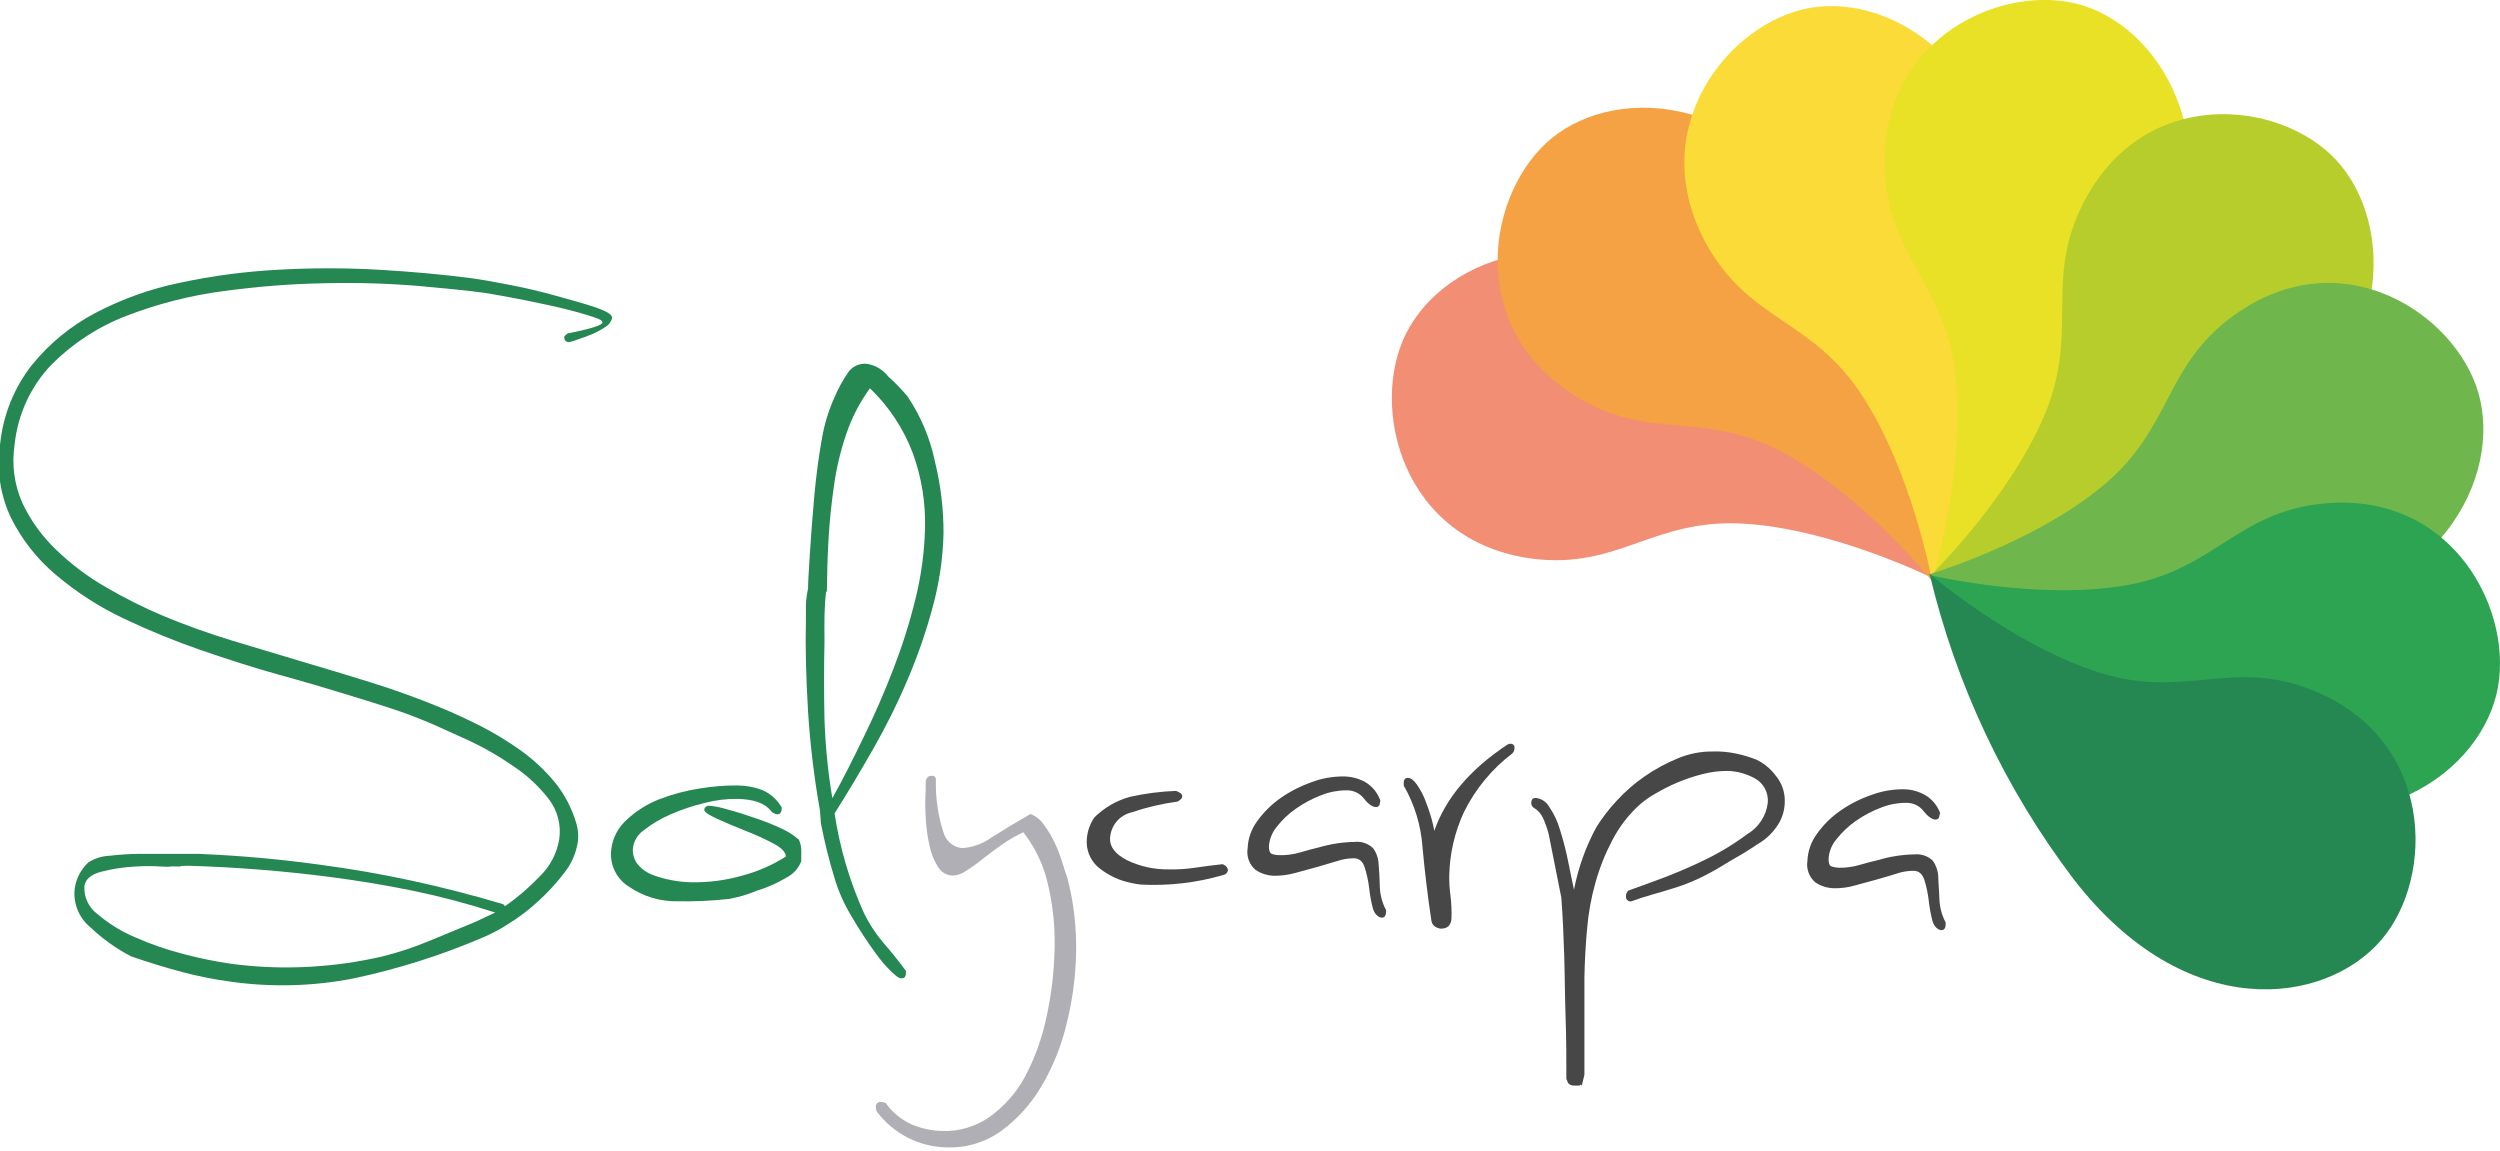 <svg width="152" height="70" viewBox="0 0 152 70" fill="none" xmlns="http://www.w3.org/2000/svg">
<g id="Group">
<path id="Vector" d="M117.468 35.131C114.293 28.995 109.881 23.599 104.516 19.291C95.771 12.381 87.822 15.615 85.484 20.288C83.244 24.762 85.229 32.933 93.178 33.969C98.403 34.629 100.513 31.521 105.993 31.837C111.473 32.154 117.468 35.131 117.468 35.131Z" fill="#F18E74"/>
<path id="Vector_2" d="M117.422 35.269C117.039 28.35 115.223 21.589 112.092 15.424C106.946 5.484 98.376 5.115 94.347 8.401C90.48 11.55 88.958 19.812 95.777 24.076C100.271 26.881 103.458 24.894 108.324 27.468C113.19 30.042 117.422 35.269 117.422 35.269Z" fill="#F5A244"/>
<path id="Vector_3" d="M117.455 35.256C120.408 29.002 122.033 22.192 122.223 15.265C122.432 4.046 115.104 -0.436 110.003 0.488C105.111 1.373 99.84 7.873 103.798 14.929C106.41 19.549 110.14 19.377 113.184 23.997C116.227 28.617 117.455 35.256 117.455 35.256Z" fill="#FADB37"/>
<path id="Vector_4" d="M117.644 34.728C123.084 30.509 127.59 25.185 130.871 19.1C136.096 9.2 131.569 1.841 126.612 0.323C121.864 -1.129 114.242 2.25 114.601 10.348C114.836 15.688 118.258 17.225 118.898 22.736C119.539 28.247 117.644 34.728 117.644 34.728Z" fill="#E8E125"/>
<path id="Vector_5" d="M117.318 35.058C124.114 34.128 130.642 31.77 136.481 28.135C145.886 22.195 145.573 13.516 142.02 9.708C138.61 6.058 130.335 5.168 126.664 12.348C124.248 17.093 126.455 20.149 124.3 25.251C122.144 30.352 117.318 35.051 117.318 35.058Z" fill="#B7CD2C"/>
<path id="Vector_6" d="M117.226 34.939C123.685 37.27 130.556 38.205 137.395 37.685C148.459 36.748 152.124 28.92 150.693 23.911C149.322 19.093 142.379 14.46 135.841 19.159C131.536 22.254 132.111 25.99 127.872 29.521C123.633 33.052 117.226 34.939 117.226 34.939Z" fill="#6FB64D"/>
<path id="Vector_7" d="M117.318 34.959C121.769 40.232 127.265 44.504 133.45 47.499C143.502 52.264 150.537 47.314 151.784 42.219C152.973 37.348 149.237 29.838 141.256 30.616C135.991 31.131 134.646 34.662 129.237 35.593C123.829 36.523 117.318 34.959 117.318 34.959Z" fill="#2CA451"/>
<path id="Vector_8" d="M117.318 34.893C118.919 41.631 121.903 47.953 126.076 53.452C132.908 62.302 141.393 61.114 144.782 57.148C148.048 53.353 148.048 44.945 140.596 41.968C135.678 39.988 132.895 42.549 127.651 40.899C122.406 39.249 117.318 34.893 117.318 34.893Z" fill="#258752"/>
<path id="Vector_9" d="M34.61 20.802C34.388 20.802 34.29 20.664 34.309 20.479C34.309 20.439 34.381 20.373 34.505 20.274C35.897 20.004 36.608 19.773 36.628 19.614C36.648 19.456 36.321 19.344 35.648 19.139C34.976 18.935 34.212 18.737 33.349 18.552C32.487 18.367 31.677 18.195 30.9 18.057C30.123 17.918 29.633 17.826 29.411 17.799C28.444 17.668 27.118 17.535 25.427 17.384C23.565 17.231 21.697 17.176 19.829 17.219C17.738 17.254 15.651 17.415 13.579 17.701C11.568 17.965 9.595 18.468 7.7 19.199C5.987 19.854 4.429 20.866 3.128 22.169C1.866 23.492 1.077 25.204 0.888 27.033C0.703 28.235 0.866 29.466 1.358 30.577C1.862 31.645 2.558 32.609 3.409 33.421C4.324 34.306 5.344 35.074 6.446 35.705C7.573 36.362 8.74 36.946 9.941 37.454C11.299 38.017 12.686 38.514 14.101 38.945C15.516 39.376 16.929 39.801 18.34 40.219C19.751 40.635 21.162 41.057 22.553 41.493C23.944 41.929 25.322 42.423 26.681 42.978C27.504 43.315 28.346 43.704 29.215 44.139C30.07 44.578 30.893 45.079 31.677 45.638C32.444 46.19 33.138 46.84 33.741 47.571C34.339 48.312 34.783 49.168 35.047 50.086C35.152 50.441 35.181 50.814 35.133 51.181C35.029 51.862 34.752 52.503 34.329 53.043C33.853 53.668 33.322 54.249 32.742 54.778C32.172 55.306 31.553 55.777 30.893 56.184C30.384 56.514 29.846 56.796 29.287 57.029C26.78 58.097 24.177 58.919 21.514 59.484C19.067 59.965 16.558 60.036 14.088 59.695C13.075 59.561 12.072 59.363 11.084 59.101C10.084 58.837 9.039 58.514 7.962 58.144C7.067 57.676 6.24 57.086 5.506 56.389C5.162 56.111 4.893 55.75 4.724 55.339C4.555 54.928 4.491 54.481 4.539 54.039C4.624 53.424 4.917 52.857 5.369 52.435C5.75 52.193 6.186 52.054 6.636 52.033C7.269 51.957 7.905 51.918 8.543 51.914C9.196 51.914 9.882 51.914 10.502 51.914C11.123 51.914 11.645 51.914 12.024 51.914C14.493 52.011 16.968 52.231 19.45 52.574C21.336 52.825 23.195 53.148 25.028 53.544C26.861 53.94 28.703 54.413 30.554 54.963C30.593 54.963 30.639 55.009 30.704 55.095C31.474 54.561 32.188 53.948 32.833 53.267C33.451 52.665 33.861 51.878 34.002 51.023C34.065 50.589 34.039 50.148 33.927 49.724C33.815 49.301 33.618 48.905 33.349 48.561C32.747 47.788 32.023 47.119 31.207 46.581C30.358 45.988 29.459 45.469 28.523 45.03L26.269 44.014C25.374 43.631 24.48 43.295 23.572 43.004C22.664 42.714 21.769 42.43 20.861 42.159C19.77 41.823 18.477 41.44 16.942 41.018C15.408 40.595 13.873 40.093 12.246 39.539C10.632 38.98 9.049 38.333 7.504 37.599C6.032 36.902 4.656 36.014 3.409 34.959C2.267 34.004 1.333 32.819 0.666 31.481C0 30.071 -0.227 28.49 0.013 26.947C0.198 25.217 0.861 23.575 1.927 22.208C2.986 20.896 4.3 19.816 5.787 19.034C7.419 18.176 9.162 17.553 10.966 17.186C12.926 16.767 14.916 16.504 16.916 16.4C18.957 16.285 21.002 16.285 23.043 16.4C25.081 16.519 26.97 16.693 28.712 16.922C29.156 16.981 29.855 17.1 30.809 17.285C31.762 17.47 32.716 17.681 33.663 17.945C34.61 18.209 35.446 18.433 36.171 18.677C36.896 18.922 37.242 19.139 37.216 19.337C37.19 19.445 37.144 19.547 37.078 19.636C37.013 19.726 36.931 19.801 36.837 19.859C36.588 20.029 36.323 20.175 36.047 20.294C35.755 20.423 35.456 20.535 35.152 20.631C34.975 20.699 34.794 20.756 34.61 20.802ZM30.11 55.484C28.478 54.953 26.819 54.513 25.139 54.164C23.485 53.825 21.808 53.546 20.11 53.326C18.699 53.141 17.278 52.992 15.845 52.878C14.412 52.763 12.963 52.684 11.495 52.64C11.567 52.64 10.731 52.64 11.012 52.686C10.319 52.686 9.947 52.653 10.47 52.686C10.252 52.704 10.034 52.704 9.817 52.686C9.288 52.65 8.758 52.65 8.229 52.686C7.517 52.721 6.81 52.829 6.12 53.01C5.519 53.175 5.192 53.465 5.133 53.874C5.112 54.203 5.173 54.532 5.313 54.83C5.452 55.128 5.665 55.385 5.93 55.577C6.621 56.168 7.399 56.647 8.236 56.996C9.197 57.42 10.191 57.761 11.208 58.019C12.149 58.268 13.105 58.462 14.069 58.6C15.653 58.81 17.254 58.87 18.849 58.778C20.323 58.697 21.787 58.489 23.226 58.157C24.213 57.914 25.18 57.594 26.119 57.201L28.882 56.059" fill="#258752"/>
<path id="Vector_10" d="M47.464 48.99C47.5 49.026 47.523 49.072 47.529 49.122C47.529 49.386 47.432 49.512 47.262 49.512C47.112 49.496 46.974 49.422 46.877 49.307C46.517 48.845 45.864 48.594 44.839 48.574C44.165 48.565 43.492 48.647 42.84 48.819C42.127 48.991 41.43 49.225 40.756 49.518C40.175 49.769 39.628 50.096 39.13 50.488C38.946 50.617 38.792 50.784 38.679 50.979C38.566 51.174 38.497 51.392 38.477 51.617C38.458 51.974 38.577 52.324 38.81 52.594C39.049 52.87 39.355 53.079 39.698 53.201C40.071 53.343 40.456 53.449 40.848 53.518C41.239 53.594 41.637 53.636 42.037 53.643C43.094 53.662 44.148 53.522 45.165 53.227C46.089 52.981 46.97 52.594 47.778 52.079C47.778 51.822 47.536 51.557 47.027 51.287C46.467 50.992 45.891 50.73 45.302 50.502C44.649 50.244 44.087 50.007 43.585 49.776C43.081 49.544 42.82 49.373 42.82 49.241C42.82 49.109 42.931 48.983 43.147 48.99C43.506 49.026 43.861 49.099 44.205 49.208C44.741 49.347 45.302 49.525 45.903 49.736C46.467 49.921 47.019 50.142 47.556 50.396C47.925 50.564 48.269 50.786 48.575 51.056C48.674 51.273 48.723 51.51 48.718 51.749C48.718 52.07 48.718 52.275 48.718 52.363C48.551 52.791 48.236 53.143 47.83 53.352C47.257 53.695 46.645 53.965 46.008 54.158C45.456 54.39 44.879 54.558 44.29 54.659C43.264 54.771 42.232 54.817 41.2 54.798C40.153 54.819 39.124 54.513 38.255 53.92C37.917 53.715 37.637 53.424 37.442 53.078C37.248 52.73 37.145 52.339 37.145 51.94C37.15 51.56 37.231 51.185 37.382 50.837C37.534 50.489 37.753 50.175 38.026 49.914C38.619 49.341 39.319 48.893 40.084 48.594C40.89 48.284 41.726 48.063 42.579 47.934C43.323 47.811 44.077 47.751 44.832 47.756C45.335 47.758 45.835 47.847 46.308 48.02C46.784 48.214 47.188 48.553 47.464 48.99Z" fill="#258752"/>
<path id="Vector_11" d="M49.855 49.287C49.501 47.294 49.259 45.282 49.13 43.261C49.005 41.196 48.96 39.348 48.999 37.698C48.999 37.348 48.999 37.038 48.999 36.721C49.018 36.408 49.062 36.097 49.13 35.791C49.13 35.441 49.169 34.728 49.241 33.646C49.312 32.563 49.398 31.402 49.508 30.168C49.62 28.933 49.776 27.772 49.972 26.67C50.118 25.809 50.373 24.97 50.73 24.175C50.963 23.616 51.256 23.085 51.605 22.591C51.746 22.407 51.935 22.267 52.151 22.188C52.367 22.108 52.602 22.093 52.826 22.142C53.292 22.246 53.707 22.509 54.002 22.888C54.415 23.26 54.803 23.659 55.164 24.082C55.982 25.293 56.555 26.654 56.85 28.089C57.2 29.516 57.373 30.981 57.366 32.451C57.328 33.953 57.108 35.444 56.712 36.893C56.312 38.39 55.805 39.857 55.197 41.282C54.589 42.727 53.892 44.133 53.114 45.492C52.33 46.865 51.546 48.191 50.743 49.452C51.058 51.555 51.663 53.603 52.539 55.537C52.852 56.175 53.243 56.772 53.702 57.312C54.166 57.841 54.623 58.415 55.08 59.029V59.161C55.08 59.378 54.988 59.484 54.812 59.484C54.636 59.484 54.472 59.332 54.159 59.042C53.84 58.726 53.547 58.383 53.284 58.019C52.99 57.623 52.709 57.214 52.441 56.798C52.173 56.382 51.971 56.059 51.847 55.834C51.355 55.051 50.975 54.203 50.717 53.313C50.416 52.332 50.148 51.252 49.913 50.073M50.227 35.969C50.168 36.444 50.142 36.946 50.129 37.46C50.116 37.975 50.129 38.503 50.129 39.024C50.094 40.543 50.094 42.113 50.129 43.737C50.181 45.343 50.34 46.944 50.606 48.528C51.259 47.373 51.873 46.126 52.519 44.799C53.166 43.473 53.773 42.093 54.316 40.675C54.859 39.276 55.311 37.843 55.668 36.385C56.012 34.993 56.205 33.568 56.242 32.134C56.285 30.578 56.034 29.029 55.505 27.567C54.939 26.066 54.046 24.712 52.892 23.607C52.271 24.459 51.784 25.403 51.448 26.406C51.101 27.424 50.851 28.474 50.704 29.541C50.547 30.623 50.436 31.712 50.371 32.84C50.305 33.969 50.292 34.972 50.273 35.969H50.227Z" fill="#258752"/>
<path id="Vector_12" d="M56.653 47.169C56.688 47.164 56.724 47.168 56.757 47.179C56.79 47.191 56.82 47.211 56.844 47.236C56.869 47.262 56.886 47.293 56.896 47.328C56.906 47.362 56.908 47.398 56.901 47.432C56.876 48.528 57.037 49.62 57.378 50.66C57.457 50.903 57.603 51.118 57.8 51.279C57.998 51.439 58.237 51.538 58.489 51.564C59.144 51.523 59.774 51.294 60.304 50.904C60.997 50.462 61.781 49.993 62.649 49.492C62.987 49.616 63.275 49.848 63.472 50.152C63.728 50.49 63.947 50.855 64.125 51.241C64.305 51.623 64.457 52.018 64.583 52.422C64.7 52.812 64.805 53.122 64.883 53.339C65.082 54.078 65.226 54.83 65.314 55.59C65.409 56.4 65.446 57.217 65.425 58.032C65.389 59.455 65.196 60.869 64.85 62.249C64.532 63.587 64.014 64.869 63.316 66.051C62.695 67.111 61.866 68.032 60.879 68.757C59.918 69.452 58.756 69.805 57.574 69.76C56.746 69.75 55.931 69.548 55.192 69.171C54.453 68.793 53.809 68.249 53.309 67.582C53.272 67.499 53.252 67.409 53.251 67.318C53.245 67.274 53.249 67.229 53.264 67.187C53.279 67.145 53.303 67.107 53.334 67.076C53.366 67.045 53.405 67.022 53.447 67.009C53.489 66.996 53.534 66.994 53.577 67.001C53.668 67.001 53.721 67.001 53.74 67.041C53.772 67.053 53.807 67.053 53.838 67.041C54.238 67.617 54.784 68.073 55.419 68.361C56.007 68.612 56.636 68.749 57.274 68.763C58.299 68.802 59.309 68.506 60.154 67.919C61.042 67.286 61.777 66.457 62.303 65.496C62.904 64.37 63.344 63.164 63.609 61.913C63.921 60.519 64.091 59.097 64.119 57.669C64.153 56.364 64.019 55.059 63.72 53.788C63.463 52.625 62.95 51.535 62.218 50.6C61.763 50.814 61.325 51.066 60.912 51.353C60.494 51.65 60.102 51.94 59.73 52.237C59.407 52.5 59.069 52.743 58.717 52.963C58.489 53.125 58.219 53.219 57.94 53.234C57.753 53.233 57.57 53.182 57.408 53.087C57.247 52.992 57.113 52.856 57.019 52.693C56.77 52.288 56.595 51.84 56.503 51.373C56.382 50.815 56.308 50.247 56.281 49.677C56.248 49.069 56.242 48.528 56.281 48.047V47.532C56.314 47.288 56.438 47.162 56.653 47.169Z" fill="#B0AFB6"/>
<path id="Vector_13" d="M68.228 53.538C67.68 53.355 67.172 53.069 66.732 52.693C66.502 52.483 66.324 52.223 66.21 51.932C66.097 51.641 66.052 51.328 66.079 51.017C66.11 50.542 66.27 50.085 66.543 49.696C67.15 49.094 67.901 48.662 68.724 48.443C69.637 48.24 70.566 48.121 71.5 48.086C71.755 48.178 71.879 48.284 71.879 48.416C71.879 48.548 71.787 48.608 71.611 48.733C70.654 48.862 69.711 49.083 68.796 49.393C68.429 49.478 68.102 49.685 67.865 49.98C67.628 50.276 67.496 50.643 67.49 51.023C67.49 51.498 67.81 51.921 68.489 52.284C69.288 52.675 70.168 52.871 71.056 52.858C71.571 52.87 72.087 52.839 72.597 52.766C73.113 52.686 73.695 52.614 74.341 52.541C74.55 52.633 74.661 52.772 74.655 52.937C74.642 53.001 74.61 53.06 74.563 53.106C74.516 53.152 74.458 53.182 74.394 53.194C72.761 53.673 71.061 53.871 69.364 53.782C68.978 53.738 68.598 53.657 68.228 53.538Z" fill="#474747"/>
<path id="Vector_14" d="M83.903 48.753C83.903 48.97 83.812 49.076 83.635 49.069C83.459 49.063 83.191 48.898 82.943 48.568C82.816 48.401 82.651 48.267 82.463 48.178C82.274 48.088 82.067 48.045 81.859 48.053C81.34 48.053 80.826 48.151 80.343 48.343C79.801 48.549 79.285 48.822 78.809 49.155C78.359 49.463 77.961 49.839 77.626 50.271C77.347 50.606 77.18 51.022 77.15 51.459C77.15 51.723 77.209 51.874 77.332 51.921C77.478 51.97 77.63 51.995 77.783 51.993C78.209 52.005 78.635 51.949 79.044 51.828C79.449 51.709 79.827 51.604 80.174 51.525C80.887 51.315 81.625 51.202 82.368 51.188C82.571 51.166 82.775 51.189 82.968 51.255C83.161 51.321 83.337 51.429 83.485 51.571C83.687 51.847 83.803 52.178 83.818 52.521C83.857 52.911 83.877 53.346 83.89 53.841C83.898 54.317 84.007 54.785 84.21 55.214C84.234 55.24 84.252 55.272 84.263 55.306C84.274 55.34 84.278 55.376 84.275 55.412C84.275 55.669 84.177 55.801 84.007 55.795C83.838 55.788 83.57 55.597 83.472 55.234C83.365 54.824 83.289 54.407 83.244 53.986C83.194 53.565 83.104 53.149 82.975 52.745C82.858 52.376 82.649 52.191 82.323 52.184C81.972 52.184 81.623 52.242 81.291 52.356L80.056 52.719L78.75 53.076C78.339 53.19 77.915 53.248 77.489 53.247C77.08 53.242 76.681 53.118 76.34 52.891C76.152 52.733 76.009 52.527 75.924 52.296C75.839 52.064 75.816 51.814 75.856 51.571C75.881 50.976 76.083 50.403 76.438 49.927C76.831 49.378 77.315 48.9 77.868 48.515C78.451 48.108 79.086 47.784 79.755 47.551C80.383 47.317 81.047 47.201 81.715 47.208C82.172 47.214 82.621 47.334 83.022 47.558C83.446 47.814 83.768 48.214 83.929 48.687L83.903 48.753Z" fill="#474747"/>
<path id="Vector_15" d="M85.346 47.611C85.346 47.4 85.437 47.288 85.607 47.294C85.777 47.301 85.96 47.433 86.143 47.697C86.343 47.982 86.51 48.29 86.639 48.614C86.783 48.971 86.9 49.314 87.005 49.664C87.109 50.014 87.168 50.323 87.207 50.515C87.891 48.535 89.367 46.79 91.636 45.281L91.766 45.222H91.831C91.866 45.217 91.902 45.221 91.935 45.233C91.968 45.245 91.998 45.264 92.023 45.29C92.047 45.315 92.065 45.347 92.075 45.381C92.084 45.415 92.086 45.451 92.08 45.486C92.081 45.546 92.07 45.606 92.048 45.662C92.025 45.717 91.992 45.767 91.949 45.809C90.704 46.753 89.696 47.978 89.003 49.386C88.45 50.583 88.147 51.881 88.115 53.201C88.108 53.616 88.132 54.031 88.187 54.442C88.242 54.88 88.264 55.321 88.252 55.762C88.252 56.237 88.024 56.468 87.599 56.461C87.486 56.45 87.377 56.414 87.279 56.356C87.214 56.318 87.158 56.265 87.115 56.202C87.072 56.139 87.044 56.068 87.031 55.993C86.809 54.514 86.628 53.025 86.489 51.525C86.4 50.198 86.009 48.911 85.346 47.763V47.611Z" fill="#474747"/>
<path id="Vector_16" d="M94.157 50.7C94.073 50.376 93.961 50.06 93.824 49.756C93.701 49.477 93.493 49.246 93.23 49.096C93.19 49.064 93.158 49.024 93.135 48.978C93.113 48.933 93.101 48.883 93.099 48.832C93.099 48.614 93.197 48.509 93.367 48.515C93.536 48.531 93.7 48.588 93.843 48.681C93.986 48.774 94.105 48.901 94.19 49.05C94.479 49.474 94.7 49.941 94.843 50.436C95.033 51.036 95.193 51.647 95.32 52.264C95.45 52.924 95.581 53.531 95.699 54.092C95.956 52.759 96.416 51.474 97.064 50.284C97.422 49.714 97.833 49.179 98.292 48.687C98.802 48.129 99.375 47.631 99.996 47.202C100.633 46.759 101.316 46.389 102.034 46.1C102.701 45.821 103.416 45.682 104.137 45.691C104.611 45.675 105.084 45.717 105.548 45.816C105.981 45.905 106.405 46.033 106.815 46.199C107.281 46.43 107.684 46.772 107.991 47.195C108.326 47.604 108.51 48.117 108.513 48.647C108.526 49.107 108.421 49.562 108.206 49.967C107.887 50.541 107.417 51.013 106.848 51.333C106.412 51.633 105.955 51.916 105.476 52.184C104.993 52.455 104.535 52.765 104.039 53.029C103.298 53.444 102.514 53.776 101.701 54.02C100.897 54.277 100.042 54.481 99.173 54.805C99.129 54.811 99.085 54.806 99.044 54.791C99.002 54.777 98.964 54.752 98.934 54.72C98.903 54.688 98.881 54.649 98.868 54.606C98.855 54.564 98.852 54.519 98.86 54.475C98.86 54.414 98.871 54.355 98.895 54.299C98.919 54.243 98.954 54.193 98.997 54.151L100.682 53.538C101.653 53.187 102.606 52.786 103.536 52.336C104.491 51.885 105.399 51.339 106.247 50.706C106.583 50.508 106.869 50.233 107.083 49.905C107.297 49.576 107.433 49.203 107.481 48.812C107.509 48.517 107.451 48.219 107.314 47.957C107.177 47.694 106.967 47.478 106.71 47.334C106.21 47.053 105.65 46.895 105.078 46.872C104.544 46.867 104.013 46.934 103.497 47.07C102.975 47.202 102.464 47.374 101.969 47.584C101.519 47.775 101.083 47.996 100.662 48.245C100.324 48.43 100.007 48.651 99.715 48.905C99.027 49.52 98.456 50.259 98.03 51.083C97.598 51.901 97.254 52.764 97.005 53.657C96.744 54.577 96.574 55.521 96.495 56.475C96.404 57.451 96.352 58.454 96.332 59.431C96.332 60.258 96.332 61.037 96.332 61.768C96.332 62.507 96.332 63.246 96.332 63.985V65.345L96.175 66.005C96.051 65.873 96.123 66.005 95.999 66.005H95.738C95.483 66.005 95.333 65.906 95.294 65.734L95.235 65.602C95.235 64.434 95.235 63.193 95.189 61.893C95.143 60.593 95.143 59.325 95.104 58.091C95.065 56.857 95.013 55.676 94.928 54.574" fill="#474747"/>
<path id="Vector_17" d="M117.925 49.512C117.925 49.73 117.834 49.835 117.664 49.828C117.494 49.822 117.214 49.657 116.965 49.327C116.838 49.16 116.674 49.026 116.485 48.937C116.297 48.847 116.089 48.804 115.881 48.812C115.362 48.812 114.848 48.91 114.366 49.103C113.823 49.308 113.308 49.581 112.831 49.914C112.387 50.225 111.991 50.601 111.655 51.03C111.37 51.361 111.203 51.779 111.178 52.218C111.178 52.482 111.231 52.634 111.355 52.68C111.5 52.728 111.652 52.755 111.806 52.759C112.232 52.765 112.656 52.707 113.066 52.587C113.478 52.469 113.85 52.369 114.203 52.29C114.915 52.075 115.653 51.96 116.397 51.947C116.599 51.926 116.804 51.949 116.997 52.015C117.19 52.081 117.366 52.188 117.514 52.33C117.713 52.608 117.828 52.938 117.847 53.28C117.847 53.67 117.899 54.105 117.912 54.6C117.922 55.076 118.033 55.545 118.239 55.973C118.282 56.03 118.302 56.1 118.298 56.171C118.298 56.435 118.2 56.56 118.03 56.554C117.86 56.547 117.592 56.362 117.494 55.993C117.389 55.585 117.312 55.17 117.266 54.752C117.218 54.329 117.131 53.911 117.004 53.505C116.88 53.135 116.671 52.95 116.352 52.944C116 52.943 115.652 53.001 115.319 53.115C114.934 53.234 114.522 53.359 114.092 53.478L112.785 53.835C112.375 53.953 111.951 54.011 111.525 54.006C111.118 54.001 110.722 53.88 110.381 53.656C110.193 53.499 110.048 53.294 109.962 53.063C109.876 52.831 109.852 52.581 109.892 52.336C109.916 51.742 110.119 51.169 110.473 50.693C110.862 50.147 111.341 49.673 111.89 49.294C112.476 48.884 113.116 48.559 113.791 48.33C114.418 48.097 115.082 47.981 115.75 47.987C116.208 47.993 116.658 48.116 117.057 48.344C117.483 48.597 117.807 48.994 117.971 49.466L117.925 49.512Z" fill="#474747"/>
</g>
</svg>
